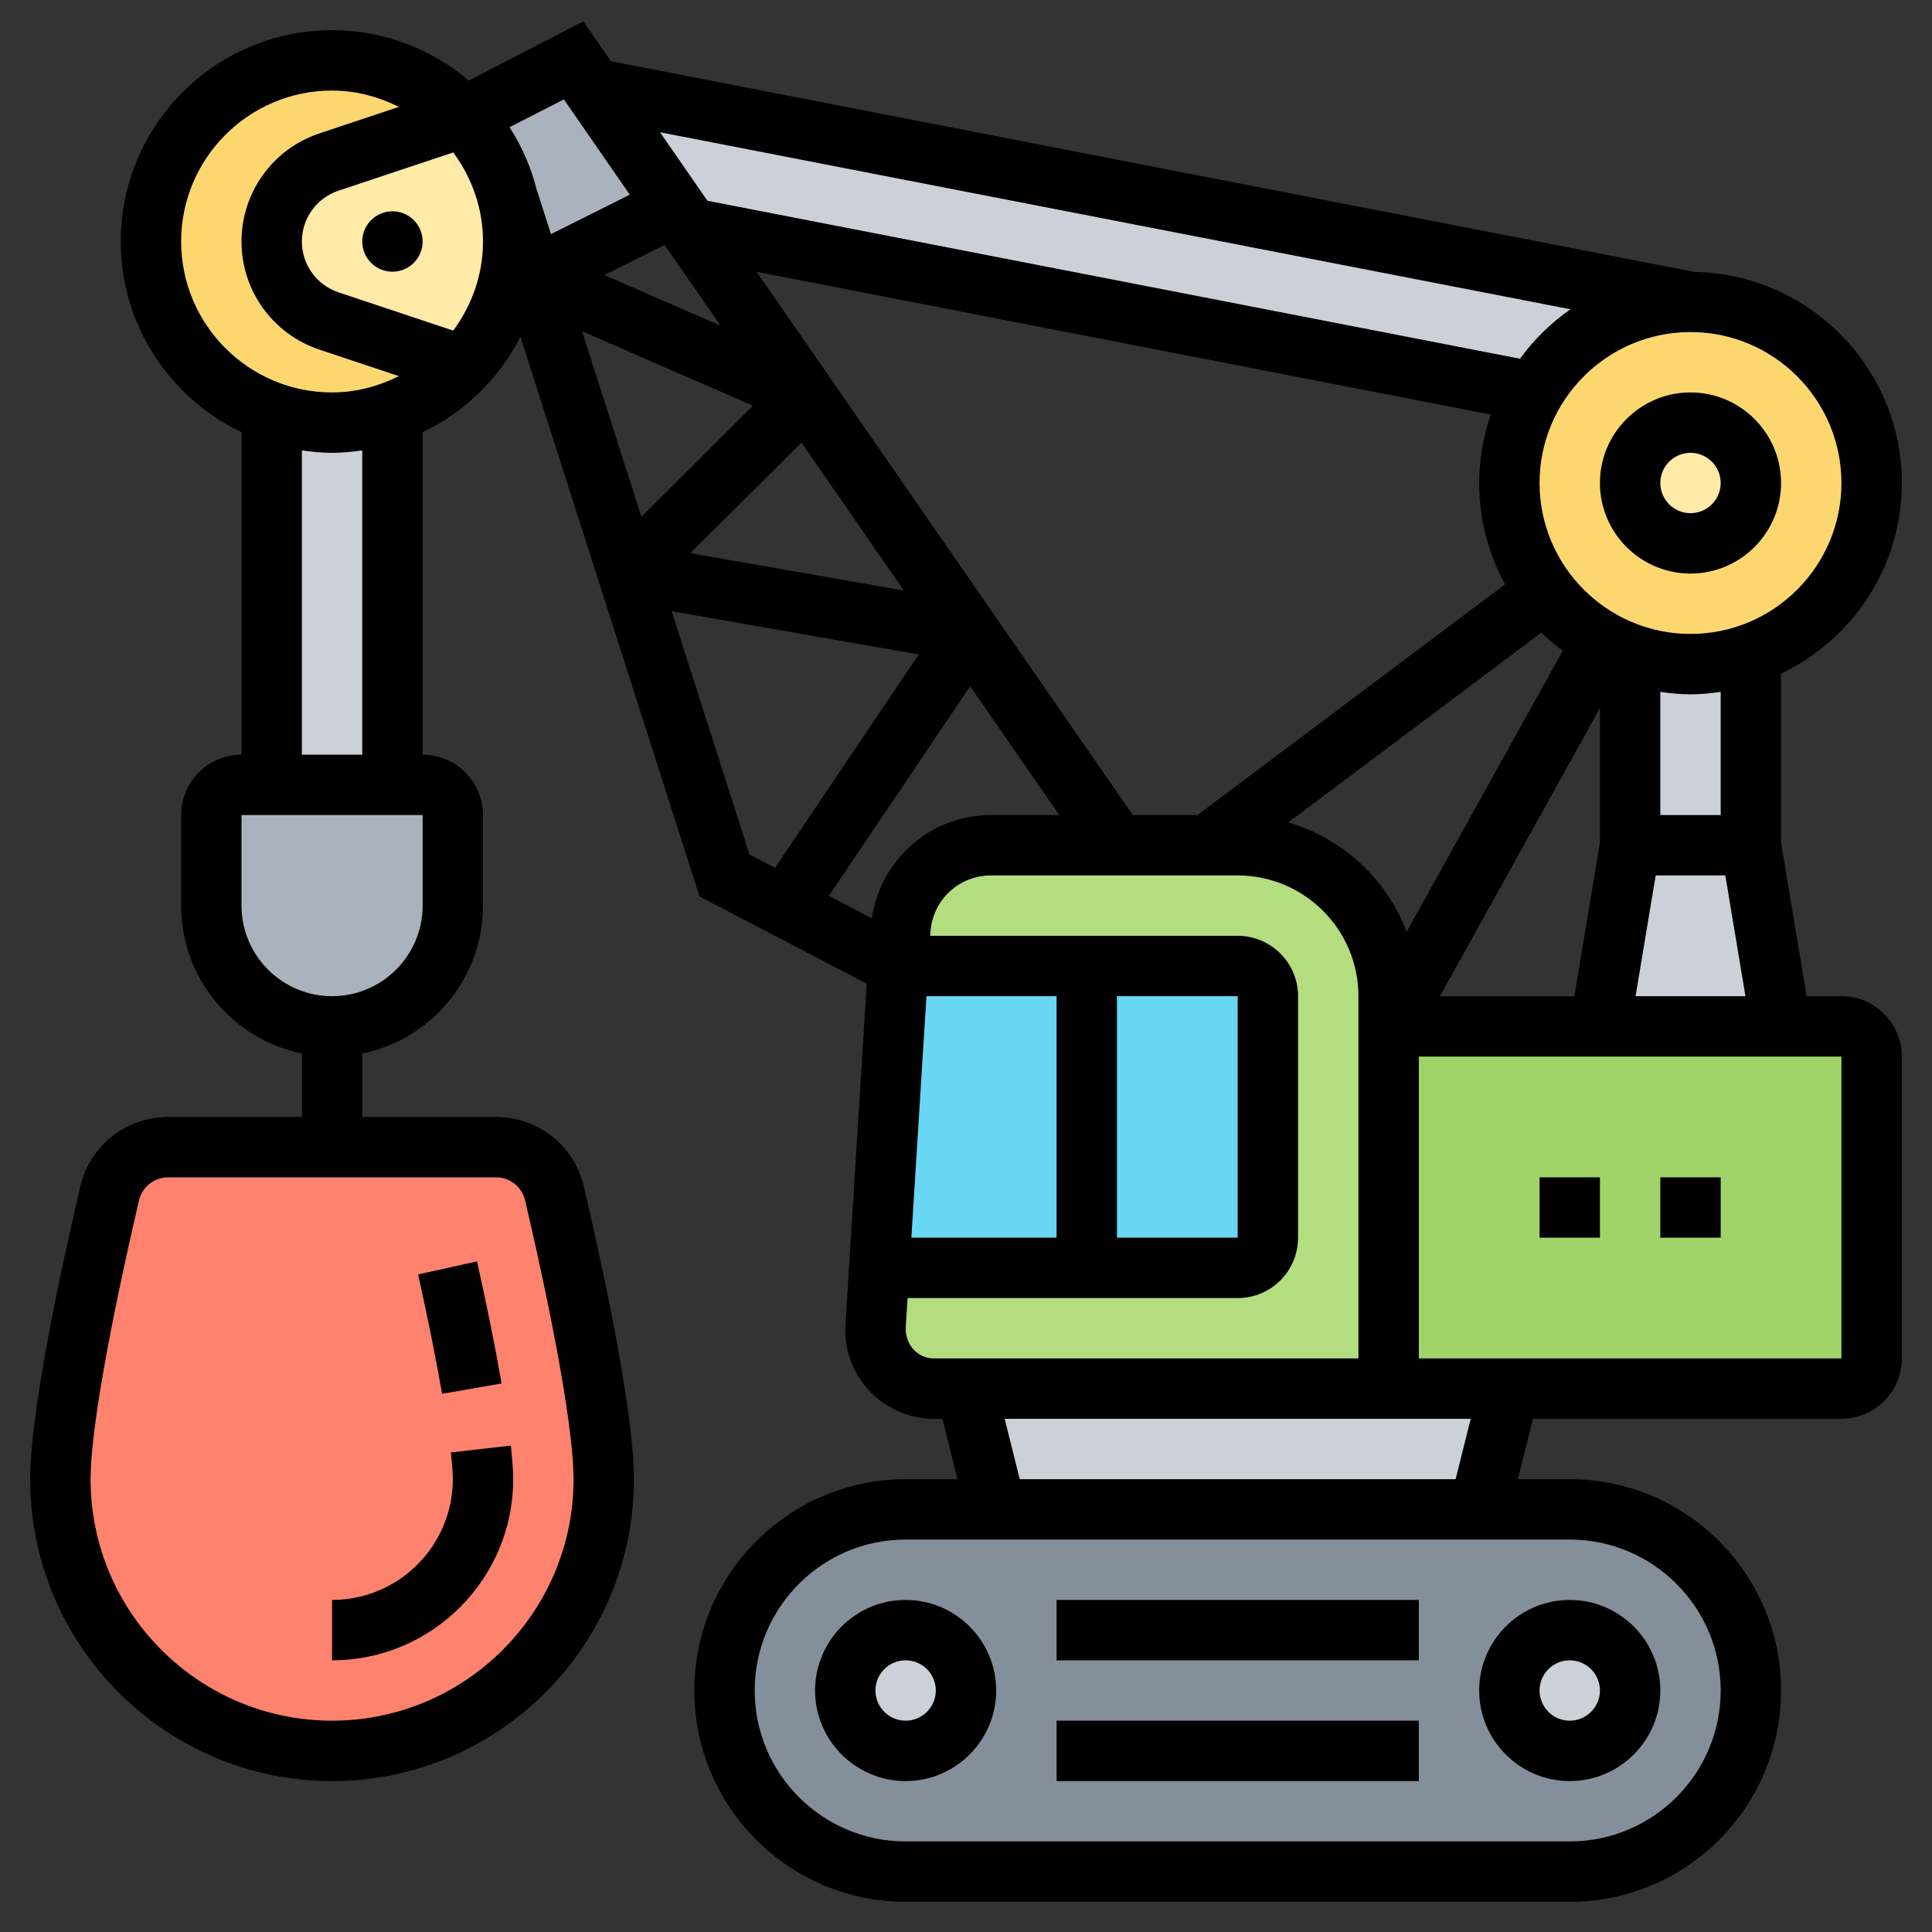 <svg width="114" height="114" viewBox="0 0 114 114" fill="none" xmlns="http://www.w3.org/2000/svg">
<rect x="0" y="0" width="114" height="114" fill="#333333" stroke="none"/>
<path d="M34.983 5.219L39.792 12.166L31.456 16.334L30.013 11.828H29.996C29.568 9.939 28.642 8.247 27.359 6.911L33.843 3.562L34.983 5.219Z" fill="#AAB2BD"/>
<path d="M26.719 48.094V53.438C26.719 57.374 23.53 60.562 19.594 60.562C15.657 60.562 12.469 57.374 12.469 53.438V48.094C12.469 47.114 13.27 46.312 14.25 46.312H16.031H23.156H24.938C25.917 46.312 26.719 47.114 26.719 48.094Z" fill="#AAB2BD"/>
<path d="M32.722 70.431C33.755 74.83 35.625 83.398 35.625 87.281C35.625 96.134 28.447 103.312 19.594 103.312C10.741 103.312 3.562 96.134 3.562 87.281C3.562 83.398 5.433 74.83 6.466 70.431C6.84 68.81 8.283 67.688 9.939 67.688H19.594H29.248C30.905 67.688 32.347 68.81 32.722 70.431Z" fill="#FF826E"/>
<path d="M23.156 24.332V46.312H16.031V24.332C17.153 24.724 18.347 24.937 19.594 24.937C20.841 24.937 22.034 24.724 23.156 24.332Z" fill="#CCD1D9"/>
<path d="M27.342 21.589C26.202 22.818 24.759 23.762 23.156 24.332C22.034 24.724 20.841 24.938 19.594 24.938C18.347 24.938 17.153 24.724 16.031 24.332C11.881 22.871 8.906 18.899 8.906 14.25C8.906 8.354 13.698 3.562 19.594 3.562C22.64 3.562 25.401 4.845 27.342 6.911L19.416 9.565C17.385 10.242 16.031 12.13 16.031 14.25C16.031 16.37 17.385 18.258 19.416 18.935L27.342 21.589Z" fill="#FCD770"/>
<path d="M29.996 11.827C30.192 12.611 30.281 13.413 30.281 14.25C30.281 17.1 29.159 19.683 27.36 21.589H27.342L19.416 18.935C17.385 18.258 16.031 16.37 16.031 14.25C16.031 12.13 17.385 10.242 19.416 9.565L27.342 6.911H27.36C28.642 8.247 29.569 9.939 29.996 11.827Z" fill="#FFEAA7"/>
<path d="M34.984 5.219L99.751 17.812C95.814 17.812 92.358 19.95 90.506 23.138L40.684 13.448L39.794 12.166L34.984 5.219Z" fill="#CCD1D9"/>
<path d="M110.438 28.5C110.438 33.149 107.463 37.121 103.312 38.582C102.19 38.974 100.997 39.188 99.75 39.188C98.503 39.188 97.31 38.974 96.188 38.582C95.635 38.386 95.083 38.137 94.567 37.852C93.248 37.121 92.108 36.106 91.2 34.913C89.864 33.131 89.062 30.905 89.062 28.5C89.062 26.541 89.579 24.706 90.505 23.138C92.358 19.95 95.813 17.812 99.75 17.812C105.646 17.812 110.438 22.604 110.438 28.5Z" fill="#FCD770"/>
<path d="M99.75 32.062C101.718 32.062 103.312 30.468 103.312 28.5C103.312 26.532 101.718 24.938 99.75 24.938C97.782 24.938 96.188 26.532 96.188 28.5C96.188 30.468 97.782 32.062 99.75 32.062Z" fill="#FFEAA7"/>
<path d="M103.312 49.875L105.094 60.562H94.406L96.188 49.875H103.312Z" fill="#CCD1D9"/>
<path d="M103.312 38.582V49.875H96.188V38.582C97.31 38.974 98.503 39.187 99.75 39.187C100.997 39.187 102.19 38.974 103.312 38.582Z" fill="#CCD1D9"/>
<path d="M110.438 62.344V80.156C110.438 81.136 109.636 81.938 108.656 81.938H89.062H81.938V60.562H94.406H105.094H108.656C109.636 60.562 110.438 61.364 110.438 62.344Z" fill="#A0D468"/>
<path d="M73.031 49.875H71.25H65.906H58.461C55.628 49.875 53.295 52.066 53.117 54.88L52.992 57L51.87 74.812L51.656 78.268V78.482C51.656 79.444 52.048 80.299 52.672 80.922C53.295 81.546 54.15 81.938 55.112 81.938H57H81.938V60.562V58.781C81.938 53.865 77.948 49.875 73.031 49.875Z" fill="#B4DD7F"/>
<path d="M74.812 58.781V73.031C74.812 74.011 74.011 74.812 73.031 74.812H64.125V58.781V57H73.031C74.011 57 74.812 57.802 74.812 58.781Z" fill="#69D6F4"/>
<path d="M64.122 58.781V74.812H51.867L52.989 57H64.122V58.781Z" fill="#69D6F4"/>
<path d="M89.062 81.938L87.281 89.062H58.781L57 81.938H81.938H89.062Z" fill="#CCD1D9"/>
<path d="M92.625 89.062C98.521 89.062 103.312 93.854 103.312 99.75C103.312 102.707 102.119 105.379 100.178 107.303C98.254 109.244 95.582 110.438 92.625 110.438H53.438C47.542 110.438 42.75 105.646 42.75 99.75C42.75 96.793 43.943 94.121 45.885 92.198C47.809 90.256 50.481 89.062 53.438 89.062H58.781H87.281H92.625Z" fill="#838F9B"/>
<path d="M53.438 103.312C55.405 103.312 57 101.718 57 99.75C57 97.782 55.405 96.188 53.438 96.188C51.47 96.188 49.875 97.782 49.875 99.75C49.875 101.718 51.47 103.312 53.438 103.312Z" fill="#CCD1D9"/>
<path d="M92.625 103.312C94.593 103.312 96.188 101.718 96.188 99.75C96.188 97.782 94.593 96.188 92.625 96.188C90.657 96.188 89.062 97.782 89.062 99.75C89.062 101.718 90.657 103.312 92.625 103.312Z" fill="#CCD1D9"/>
<path d="M94.406 28.5C94.406 31.446 96.804 33.844 99.75 33.844C102.696 33.844 105.094 31.446 105.094 28.5C105.094 25.554 102.696 23.156 99.75 23.156C96.804 23.156 94.406 25.554 94.406 28.5ZM101.531 28.5C101.531 29.482 100.731 30.281 99.75 30.281C98.769 30.281 97.969 29.482 97.969 28.5C97.969 27.518 98.769 26.719 99.75 26.719C100.731 26.719 101.531 27.518 101.531 28.5Z" fill="black"/>
<path d="M92.625 105.094C95.571 105.094 97.969 102.696 97.969 99.75C97.969 96.804 95.571 94.406 92.625 94.406C89.679 94.406 87.281 96.804 87.281 99.75C87.281 102.696 89.679 105.094 92.625 105.094ZM92.625 97.969C93.606 97.969 94.406 98.769 94.406 99.75C94.406 100.731 93.606 101.531 92.625 101.531C91.644 101.531 90.844 100.731 90.844 99.75C90.844 98.769 91.644 97.969 92.625 97.969Z" fill="black"/>
<path d="M48.094 99.75C48.094 102.696 50.491 105.094 53.438 105.094C56.384 105.094 58.781 102.696 58.781 99.75C58.781 96.804 56.384 94.406 53.438 94.406C50.491 94.406 48.094 96.804 48.094 99.75ZM55.219 99.75C55.219 100.731 54.419 101.531 53.438 101.531C52.456 101.531 51.656 100.731 51.656 99.75C51.656 98.769 52.456 97.969 53.438 97.969C54.419 97.969 55.219 98.769 55.219 99.75Z" fill="black"/>
<path d="M62.344 94.406H83.719V97.969H62.344V94.406Z" fill="black"/>
<path d="M62.344 101.531H83.719V105.094H62.344V101.531Z" fill="black"/>
<path d="M108.656 58.781H106.602L105.094 49.727V39.749C109.299 37.743 112.219 33.461 112.219 28.5C112.219 21.703 106.749 16.167 99.98 16.044L36.044 3.611L34.417 1.261L27.656 4.754C25.479 2.904 22.666 1.781 19.594 1.781C12.718 1.781 7.125 7.374 7.125 14.25C7.125 19.211 10.044 23.493 14.25 25.499V44.531C12.285 44.531 10.688 46.129 10.688 48.094V53.438C10.688 57.737 13.753 61.336 17.812 62.164V65.906H9.934C7.437 65.906 5.297 67.599 4.735 70.021C3.632 74.741 1.781 83.261 1.781 87.281C1.781 97.103 9.772 105.094 19.594 105.094C29.416 105.094 37.406 97.103 37.406 87.281C37.406 83.261 35.556 74.741 34.455 70.021C33.89 67.599 31.751 65.906 29.253 65.906H21.375V62.164C25.434 61.336 28.5 57.739 28.5 53.438V48.094C28.5 46.129 26.902 44.531 24.938 44.531V25.499C27.428 24.311 29.462 22.328 30.709 19.872L41.277 52.896L51.143 58.044L49.886 78.16C49.879 78.268 49.875 78.375 49.875 78.484C49.875 81.369 52.224 83.719 55.11 83.719H55.609L56.499 87.281H53.438C46.562 87.281 40.969 92.874 40.969 99.75C40.969 106.626 46.562 112.219 53.438 112.219H92.625C99.501 112.219 105.094 106.626 105.094 99.75C105.094 92.874 99.501 87.281 92.625 87.281H89.563L90.454 83.719H108.656C110.621 83.719 112.219 82.121 112.219 80.156V62.344C112.219 60.379 110.621 58.781 108.656 58.781ZM30.985 70.832C32.802 78.61 33.844 84.606 33.844 87.281C33.844 95.138 27.451 101.531 19.594 101.531C11.737 101.531 5.344 95.138 5.344 87.281C5.344 84.606 6.386 78.61 8.203 70.83C8.39 70.028 9.102 69.469 9.934 69.469H29.253C30.085 69.469 30.798 70.028 30.985 70.832ZM65.906 58.781H73.031V73.031H65.906V58.781ZM62.344 73.031H53.776L54.667 58.781H62.344V73.031ZM51.443 54.182L48.91 52.861L57.244 40.492L62.506 48.094H58.457C54.907 48.094 51.954 50.728 51.443 54.182ZM42.515 19.216L35.654 16.227L39.212 14.448L42.515 19.216ZM44.43 23.938L37.846 30.488L34.344 19.546L44.43 23.938ZM47.29 26.115L53.334 34.845L40.73 32.64L47.29 26.115ZM66.84 48.094L44.647 16.038L87.965 24.462C87.529 25.73 87.281 27.086 87.281 28.5C87.281 30.664 87.837 32.702 88.811 34.478L70.657 48.094H66.84ZM90.951 37.326C91.343 37.716 91.768 38.071 92.208 38.407L83.004 54.975C81.816 51.874 79.232 49.465 76.017 48.529L90.951 37.326ZM94.406 41.786V49.727L92.897 58.781H84.966L94.406 41.786ZM97.696 51.656H101.804L102.992 58.781H96.508L97.696 51.656ZM101.531 48.094H97.969V40.826C98.553 40.91 99.144 40.969 99.75 40.969C100.356 40.969 100.947 40.91 101.531 40.826V48.094ZM108.656 28.5C108.656 33.411 104.661 37.406 99.75 37.406C94.839 37.406 90.844 33.411 90.844 28.5C90.844 23.589 94.839 19.594 99.75 19.594C104.661 19.594 108.656 23.589 108.656 28.5ZM92.668 18.249C91.517 19.047 90.512 20.036 89.688 21.167L41.744 11.845L38.945 7.804L92.668 18.249ZM37.164 11.489L32.511 13.816L31.703 11.288L31.694 11.291C31.361 9.929 30.807 8.653 30.066 7.506L33.272 5.866L37.164 11.489ZM10.688 14.25C10.688 9.339 14.683 5.344 19.594 5.344C21.017 5.344 22.344 5.711 23.539 6.308L18.849 7.871C16.099 8.787 14.25 11.35 14.25 14.25C14.25 17.15 16.099 19.713 18.847 20.629L23.539 22.193C22.344 22.789 21.017 23.156 19.594 23.156C14.683 23.156 10.688 19.161 10.688 14.25ZM24.938 53.438C24.938 56.384 22.54 58.781 19.594 58.781C16.648 58.781 14.25 56.384 14.25 53.438V48.094H24.938V53.438ZM21.375 44.531H17.812V26.576C18.397 26.66 18.988 26.719 19.594 26.719C20.199 26.719 20.791 26.66 21.375 26.576V44.531ZM26.745 19.507L19.973 17.25C18.682 16.819 17.812 15.613 17.812 14.25C17.812 12.887 18.682 11.681 19.975 11.251L26.745 8.994C27.834 10.47 28.5 12.278 28.5 14.25C28.5 16.222 27.834 18.03 26.745 19.507ZM39.631 36.065L54.212 38.616L45.732 51.204L44.223 50.417L39.631 36.065ZM53.441 78.379L53.553 76.594H73.031C74.996 76.594 76.594 74.996 76.594 73.031V58.781C76.594 56.817 74.996 55.219 73.031 55.219H54.889L54.904 54.996C55.019 53.124 56.581 51.656 58.457 51.656H73.031C76.961 51.656 80.156 54.852 80.156 58.781V60.563V62.344V80.156H55.11C54.187 80.156 53.438 79.406 53.441 78.379ZM101.531 99.75C101.531 104.661 97.536 108.656 92.625 108.656H53.438C48.527 108.656 44.531 104.661 44.531 99.75C44.531 94.839 48.527 90.844 53.438 90.844H92.625C97.536 90.844 101.531 94.839 101.531 99.75ZM85.89 87.281H60.172L59.282 83.719H86.781L85.89 87.281ZM108.656 80.156H83.719V62.344H108.656V80.156Z" fill="black"/>
<path d="M97.969 69.469H101.531V73.031H97.969V69.469Z" fill="black"/>
<path d="M90.844 69.469H94.406V73.031H90.844V69.469Z" fill="black"/>
<path d="M30.281 87.281C30.281 86.822 30.24 86.165 30.14 85.299L26.601 85.703C26.681 86.391 26.719 86.916 26.719 87.281C26.719 91.211 23.523 94.406 19.594 94.406V97.969C25.488 97.969 30.281 93.175 30.281 87.281Z" fill="black"/>
<path d="M29.597 81.633C29.239 79.567 28.751 77.142 28.149 74.428L24.672 75.199C25.262 77.86 25.737 80.231 26.086 82.244L29.597 81.633Z" fill="black"/>
<path d="M23.156 16.031C24.14 16.031 24.938 15.234 24.938 14.25C24.938 13.266 24.14 12.469 23.156 12.469C22.172 12.469 21.375 13.266 21.375 14.25C21.375 15.234 22.172 16.031 23.156 16.031Z" fill="black"/>
</svg>
